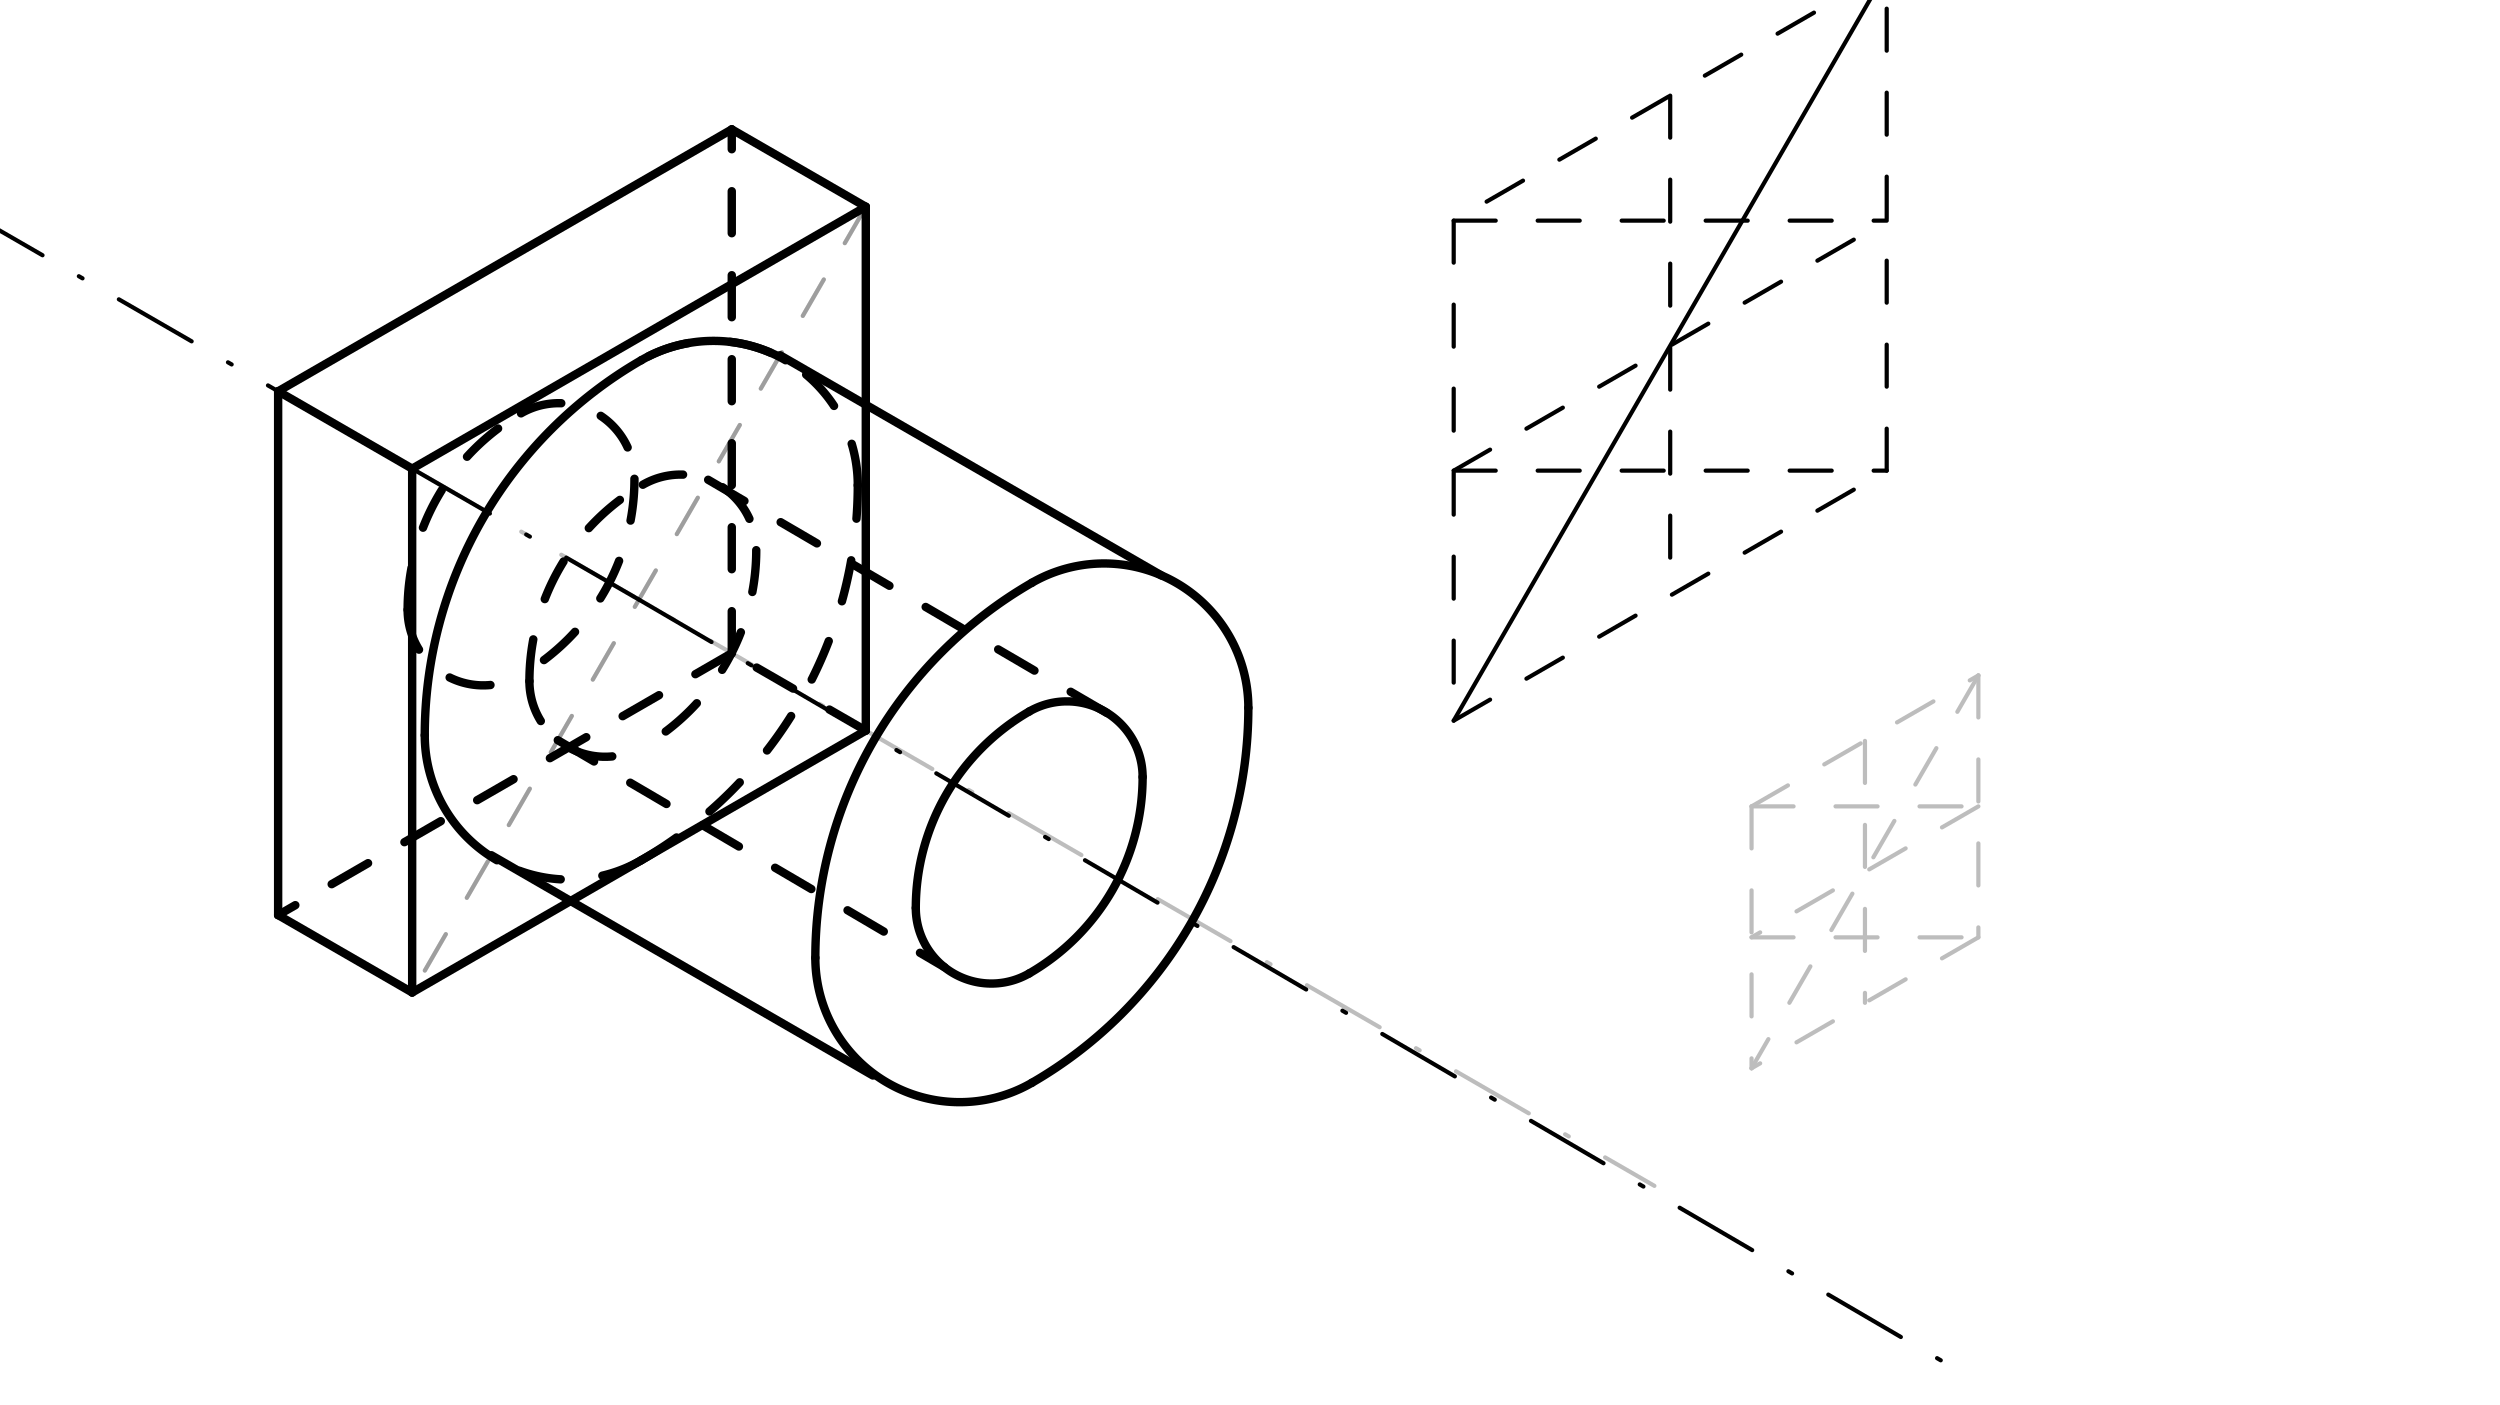<svg xmlns="http://www.w3.org/2000/svg" class="svg--1it" height="100%" preserveAspectRatio="xMidYMid meet" viewBox="0 0 595.276 334.488" width="100%"><defs><marker id="marker-arrow" markerHeight="16" markerUnits="userSpaceOnUse" markerWidth="24" orient="auto-start-reverse" refX="24" refY="4" viewBox="0 0 24 8"><path d="M 0 0 L 24 4 L 0 8 z" stroke="inherit"></path></marker></defs><g class="aux-layer--1FB"><g class="element--2qn"><line stroke="#BDBDBD" stroke-dasharray="20, 10, 1, 10" stroke-linecap="round" stroke-width="1" x1="98.141" x2="393.923" y1="111.594" y2="282.364"></line></g><g class="element--2qn"><line stroke="#E0E0E0" stroke-dasharray="10" stroke-linecap="round" stroke-width="1" x1="206.155" x2="98.141" y1="49.232" y2="236.318"></line></g><g class="element--2qn"><line stroke="#9E9E9E" stroke-dasharray="10" stroke-linecap="round" stroke-width="1" x1="206.155" x2="98.141" y1="49.232" y2="236.318"></line></g><g class="element--2qn"><line stroke="#000000" stroke-dasharray="20, 10, 1, 10" stroke-linecap="round" stroke-width="1" x1="152.148" x2="470.141" y1="142.775" y2="328.594"></line></g><g class="element--2qn"><line stroke="#000000" stroke-dasharray="20, 10, 1, 10" stroke-linecap="round" stroke-width="1" x1="152.148" x2="-0.474" y1="142.775" y2="54.659"></line></g><g class="element--2qn"><line stroke="#000000" stroke-dasharray="10" stroke-linecap="round" stroke-width="1" x1="346.141" x2="449.245" y1="171.594" y2="112.066"></line></g><g class="element--2qn"><line stroke="#000000" stroke-dasharray="10" stroke-linecap="round" stroke-width="1" x1="449.245" x2="449.245" y1="112.066" y2="-6.989"></line></g><g class="element--2qn"><line stroke="#000000" stroke-dasharray="10" stroke-linecap="round" stroke-width="1" x1="449.245" x2="346.141" y1="-6.989" y2="52.539"></line></g><g class="element--2qn"><line stroke="#000000" stroke-dasharray="10" stroke-linecap="round" stroke-width="1" x1="346.141" x2="346.141" y1="52.539" y2="171.594"></line></g><g class="element--2qn"><line stroke="#000000" stroke-dasharray="10" stroke-linecap="round" stroke-width="1" x1="346.141" x2="449.245" y1="112.066" y2="52.539"></line></g><g class="element--2qn"><line stroke="#000000" stroke-dasharray="10" stroke-linecap="round" stroke-width="1" x1="397.693" x2="397.693" y1="22.775" y2="141.83"></line></g><g class="element--2qn"><line stroke="#000000" stroke-dasharray="10" stroke-linecap="round" stroke-width="1" x1="346.141" x2="449.245" y1="52.539" y2="52.539"></line></g><g class="element--2qn"><line stroke="#000000" stroke-dasharray="10" stroke-linecap="round" stroke-width="1" x1="346.141" x2="449.245" y1="112.066" y2="112.066"></line></g><g class="element--2qn"><line stroke="#000000" stroke-dasharray="none" stroke-linecap="round" stroke-width="1" x1="346.141" x2="449.245" y1="171.594" y2="-6.989"></line></g><g class="element--2qn"><line stroke="#BDBDBD" stroke-dasharray="10" stroke-linecap="round" stroke-width="1" x1="417.062" x2="417.062" y1="192.009" y2="254.371"></line></g><g class="element--2qn"><line stroke="#BDBDBD" stroke-dasharray="10" stroke-linecap="round" stroke-width="1" x1="417.062" x2="471.07" y1="192.009" y2="160.828"></line></g><g class="element--2qn"><line stroke="#BDBDBD" stroke-dasharray="10" stroke-linecap="round" stroke-width="1" x1="471.07" x2="471.07" y1="160.828" y2="223.19"></line></g><g class="element--2qn"><line stroke="#BDBDBD" stroke-dasharray="10" stroke-linecap="round" stroke-width="1" x1="471.07" x2="417.062" y1="223.19" y2="254.371"></line></g><g class="element--2qn"><line stroke="#BDBDBD" stroke-dasharray="10" stroke-linecap="round" stroke-width="1" x1="444.066" x2="444.066" y1="176.418" y2="238.781"></line></g><g class="element--2qn"><line stroke="#BDBDBD" stroke-dasharray="10" stroke-linecap="round" stroke-width="1" x1="471.07" x2="417.062" y1="192.009" y2="223.19"></line></g><g class="element--2qn"><line stroke="#BDBDBD" stroke-dasharray="10" stroke-linecap="round" stroke-width="1" x1="417.062" x2="471.07" y1="192.009" y2="192.009"></line></g><g class="element--2qn"><line stroke="#BDBDBD" stroke-dasharray="10" stroke-linecap="round" stroke-width="1" x1="417.062" x2="471.07" y1="223.19" y2="223.19"></line></g><g class="element--2qn"><line stroke="#BDBDBD" stroke-dasharray="10" stroke-linecap="round" stroke-width="1" x1="471.07" x2="417.062" y1="160.828" y2="254.371"></line></g></g><g class="main-layer--3Vd"><g class="element--2qn"><line stroke="#000000" stroke-dasharray="none" stroke-linecap="round" stroke-width="2" x1="98.141" x2="98.141" y1="111.594" y2="236.318"></line></g><g class="element--2qn"><line stroke="#000000" stroke-dasharray="none" stroke-linecap="round" stroke-width="2" x1="98.141" x2="66.227" y1="111.594" y2="93.169"></line></g><g class="element--2qn"><line stroke="#000000" stroke-dasharray="none" stroke-linecap="round" stroke-width="2" x1="66.227" x2="66.227" y1="93.169" y2="217.893"></line></g><g class="element--2qn"><line stroke="#000000" stroke-dasharray="none" stroke-linecap="round" stroke-width="2" x1="98.141" x2="66.227" y1="236.318" y2="217.893"></line></g><g class="element--2qn"><line stroke="#000000" stroke-dasharray="none" stroke-linecap="round" stroke-width="2" x1="98.141" x2="206.155" y1="236.318" y2="173.956"></line></g><g class="element--2qn"><line stroke="#000000" stroke-dasharray="none" stroke-linecap="round" stroke-width="2" x1="206.155" x2="206.155" y1="173.956" y2="49.232"></line></g><g class="element--2qn"><line stroke="#000000" stroke-dasharray="none" stroke-linecap="round" stroke-width="2" x1="206.155" x2="98.141" y1="49.232" y2="111.594"></line></g><g class="element--2qn"><line stroke="#000000" stroke-dasharray="none" stroke-linecap="round" stroke-width="2" x1="206.155" x2="174.242" y1="49.232" y2="30.806"></line></g><g class="element--2qn"><line stroke="#000000" stroke-dasharray="none" stroke-linecap="round" stroke-width="2" x1="66.227" x2="174.242" y1="93.169" y2="30.806"></line></g><g class="element--2qn"><line stroke="#000000" stroke-dasharray="10" stroke-linecap="round" stroke-width="2" x1="206.155" x2="174.242" y1="173.956" y2="155.531"></line></g><g class="element--2qn"><line stroke="#000000" stroke-dasharray="10" stroke-linecap="round" stroke-width="2" x1="174.242" x2="174.242" y1="155.531" y2="30.806"></line></g><g class="element--2qn"><line stroke="#000000" stroke-dasharray="10" stroke-linecap="round" stroke-width="2" x1="174.242" x2="66.227" y1="155.531" y2="217.893"></line></g><g class="element--2qn"><path d="M 194.141 228.066 A 103.105 103.105 0 0 1 245.693 138.775" fill="none" stroke="#000000" stroke-dasharray="none" stroke-linecap="round" stroke-width="2"></path></g><g class="element--2qn"><path d="M 297.245 168.539 A 103.105 103.105 0 0 1 245.693 257.83" fill="none" stroke="#000000" stroke-dasharray="none" stroke-linecap="round" stroke-width="2"></path></g><g class="element--2qn"><path d="M 194.141 228.066 A 34.368 34.368 0 0 0 245.693 257.83" fill="none" stroke="#000000" stroke-dasharray="none" stroke-linecap="round" stroke-width="2"></path></g><g class="element--2qn"><path d="M 297.245 168.539 A 34.368 34.368 0 0 0 245.693 138.775" fill="none" stroke="#000000" stroke-dasharray="none" stroke-linecap="round" stroke-width="2"></path></g><g class="element--2qn"><line stroke="#000000" stroke-dasharray="none" stroke-linecap="round" stroke-width="2" x1="185.74" x2="276.57" y1="84.592" y2="137.033"></line></g><g class="element--2qn"><line stroke="#000000" stroke-dasharray="none" stroke-linecap="round" stroke-width="2" x1="117.005" x2="207.836" y1="203.643" y2="256.084"></line></g><g class="element--2qn"><path d="M 101.141 175.066 A 103.105 103.105 0 0 1 152.693 85.775" fill="none" stroke="#000000" stroke-dasharray="none" stroke-linecap="round" stroke-width="2"></path></g><g class="element--2qn"><path d="M 101.141 175.066 A 34.368 34.368 0 0 0 118.325 204.83" fill="none" stroke="#000000" stroke-dasharray="none" stroke-linecap="round" stroke-width="2"></path></g><g class="element--2qn"><path d="M 152.693 204.83 A 34.368 34.368 0 0 1 118.325 204.83" fill="none" stroke="#000000" stroke-dasharray="10" stroke-linecap="round" stroke-width="2"></path></g><g class="element--2qn"><path d="M 152.693 204.83 A 103.105 103.105 0 0 0 204.245 115.539" fill="none" stroke="#000000" stroke-dasharray="10" stroke-linecap="round" stroke-width="2"></path></g><g class="element--2qn"><path d="M 204.245 115.539 A 34.368 34.368 0 0 0 152.693 85.775" fill="none" stroke="#000000" stroke-dasharray="10" stroke-linecap="round" stroke-width="2"></path></g><g class="element--2qn"><path d="M 152.693 85.775 A 34.368 34.368 0 0 1 187.061 85.775" fill="none" stroke="#000000" stroke-dasharray="none" stroke-linecap="round" stroke-width="2"></path></g><g class="element--2qn"><path d="M 218.062 216.19 A 54.007 54.007 0 0 1 245.066 169.418" fill="none" stroke="#000000" stroke-dasharray="none" stroke-linecap="round" stroke-width="2"></path></g><g class="element--2qn"><path d="M 272.07 185.009 A 54.007 54.007 0 0 1 245.066 231.781" fill="none" stroke="#000000" stroke-dasharray="none" stroke-linecap="round" stroke-width="2"></path></g><g class="element--2qn"><path d="M 245.066 169.418 A 18.002 18.002 0 0 1 272.07 185.009" fill="none" stroke="#000000" stroke-dasharray="none" stroke-linecap="round" stroke-width="2"></path></g><g class="element--2qn"><path d="M 218.062 216.19 A 18.002 18.002 0 0 0 245.066 231.781" fill="none" stroke="#000000" stroke-dasharray="none" stroke-linecap="round" stroke-width="2"></path></g><g class="element--2qn"><path d="M 126.062 162.19 A 54.007 54.007 0 0 1 153.066 115.418" fill="none" stroke="#000000" stroke-dasharray="10" stroke-linecap="round" stroke-width="2"></path></g><g class="element--2qn"><path d="M 180.07 131.009 A 54.007 54.007 0 0 1 153.066 177.781" fill="none" stroke="#000000" stroke-dasharray="10" stroke-linecap="round" stroke-width="2"></path></g><g class="element--2qn"><path d="M 153.066 115.418 A 18.002 18.002 0 0 1 180.07 131.009" fill="none" stroke="#000000" stroke-dasharray="10" stroke-linecap="round" stroke-width="2"></path></g><g class="element--2qn"><path d="M 126.062 162.19 A 18.002 18.002 0 0 0 153.066 177.781" fill="none" stroke="#000000" stroke-dasharray="10" stroke-linecap="round" stroke-width="2"></path></g><g class="element--2qn"><line stroke="#000000" stroke-dasharray="10" stroke-linecap="round" stroke-width="2" x1="168.621" x2="264.351" y1="114.242" y2="170.224"></line></g><g class="element--2qn"><line stroke="#000000" stroke-dasharray="10" stroke-linecap="round" stroke-width="2" x1="132.821" x2="224.892" y1="176.249" y2="230.297"></line></g><g class="element--2qn"><path d="M 97.062 145.19 A 54.007 54.007 0 0 1 124.066 98.418" fill="none" stroke="#000000" stroke-dasharray="10" stroke-linecap="round" stroke-width="2"></path></g><g class="element--2qn"><path d="M 151.07 114.009 A 54.007 54.007 0 0 1 124.066 160.781" fill="none" stroke="#000000" stroke-dasharray="10" stroke-linecap="round" stroke-width="2"></path></g><g class="element--2qn"><path d="M 124.066 98.418 A 18.002 18.002 0 0 1 151.07 114.009" fill="none" stroke="#000000" stroke-dasharray="10" stroke-linecap="round" stroke-width="2"></path></g><g class="element--2qn"><path d="M 97.062 145.19 A 18.002 18.002 0 0 0 124.066 160.781" fill="none" stroke="#000000" stroke-dasharray="10" stroke-linecap="round" stroke-width="2"></path></g></g><g class="snaps-layer--2PT"></g><g class="temp-layer--rAP"></g></svg>